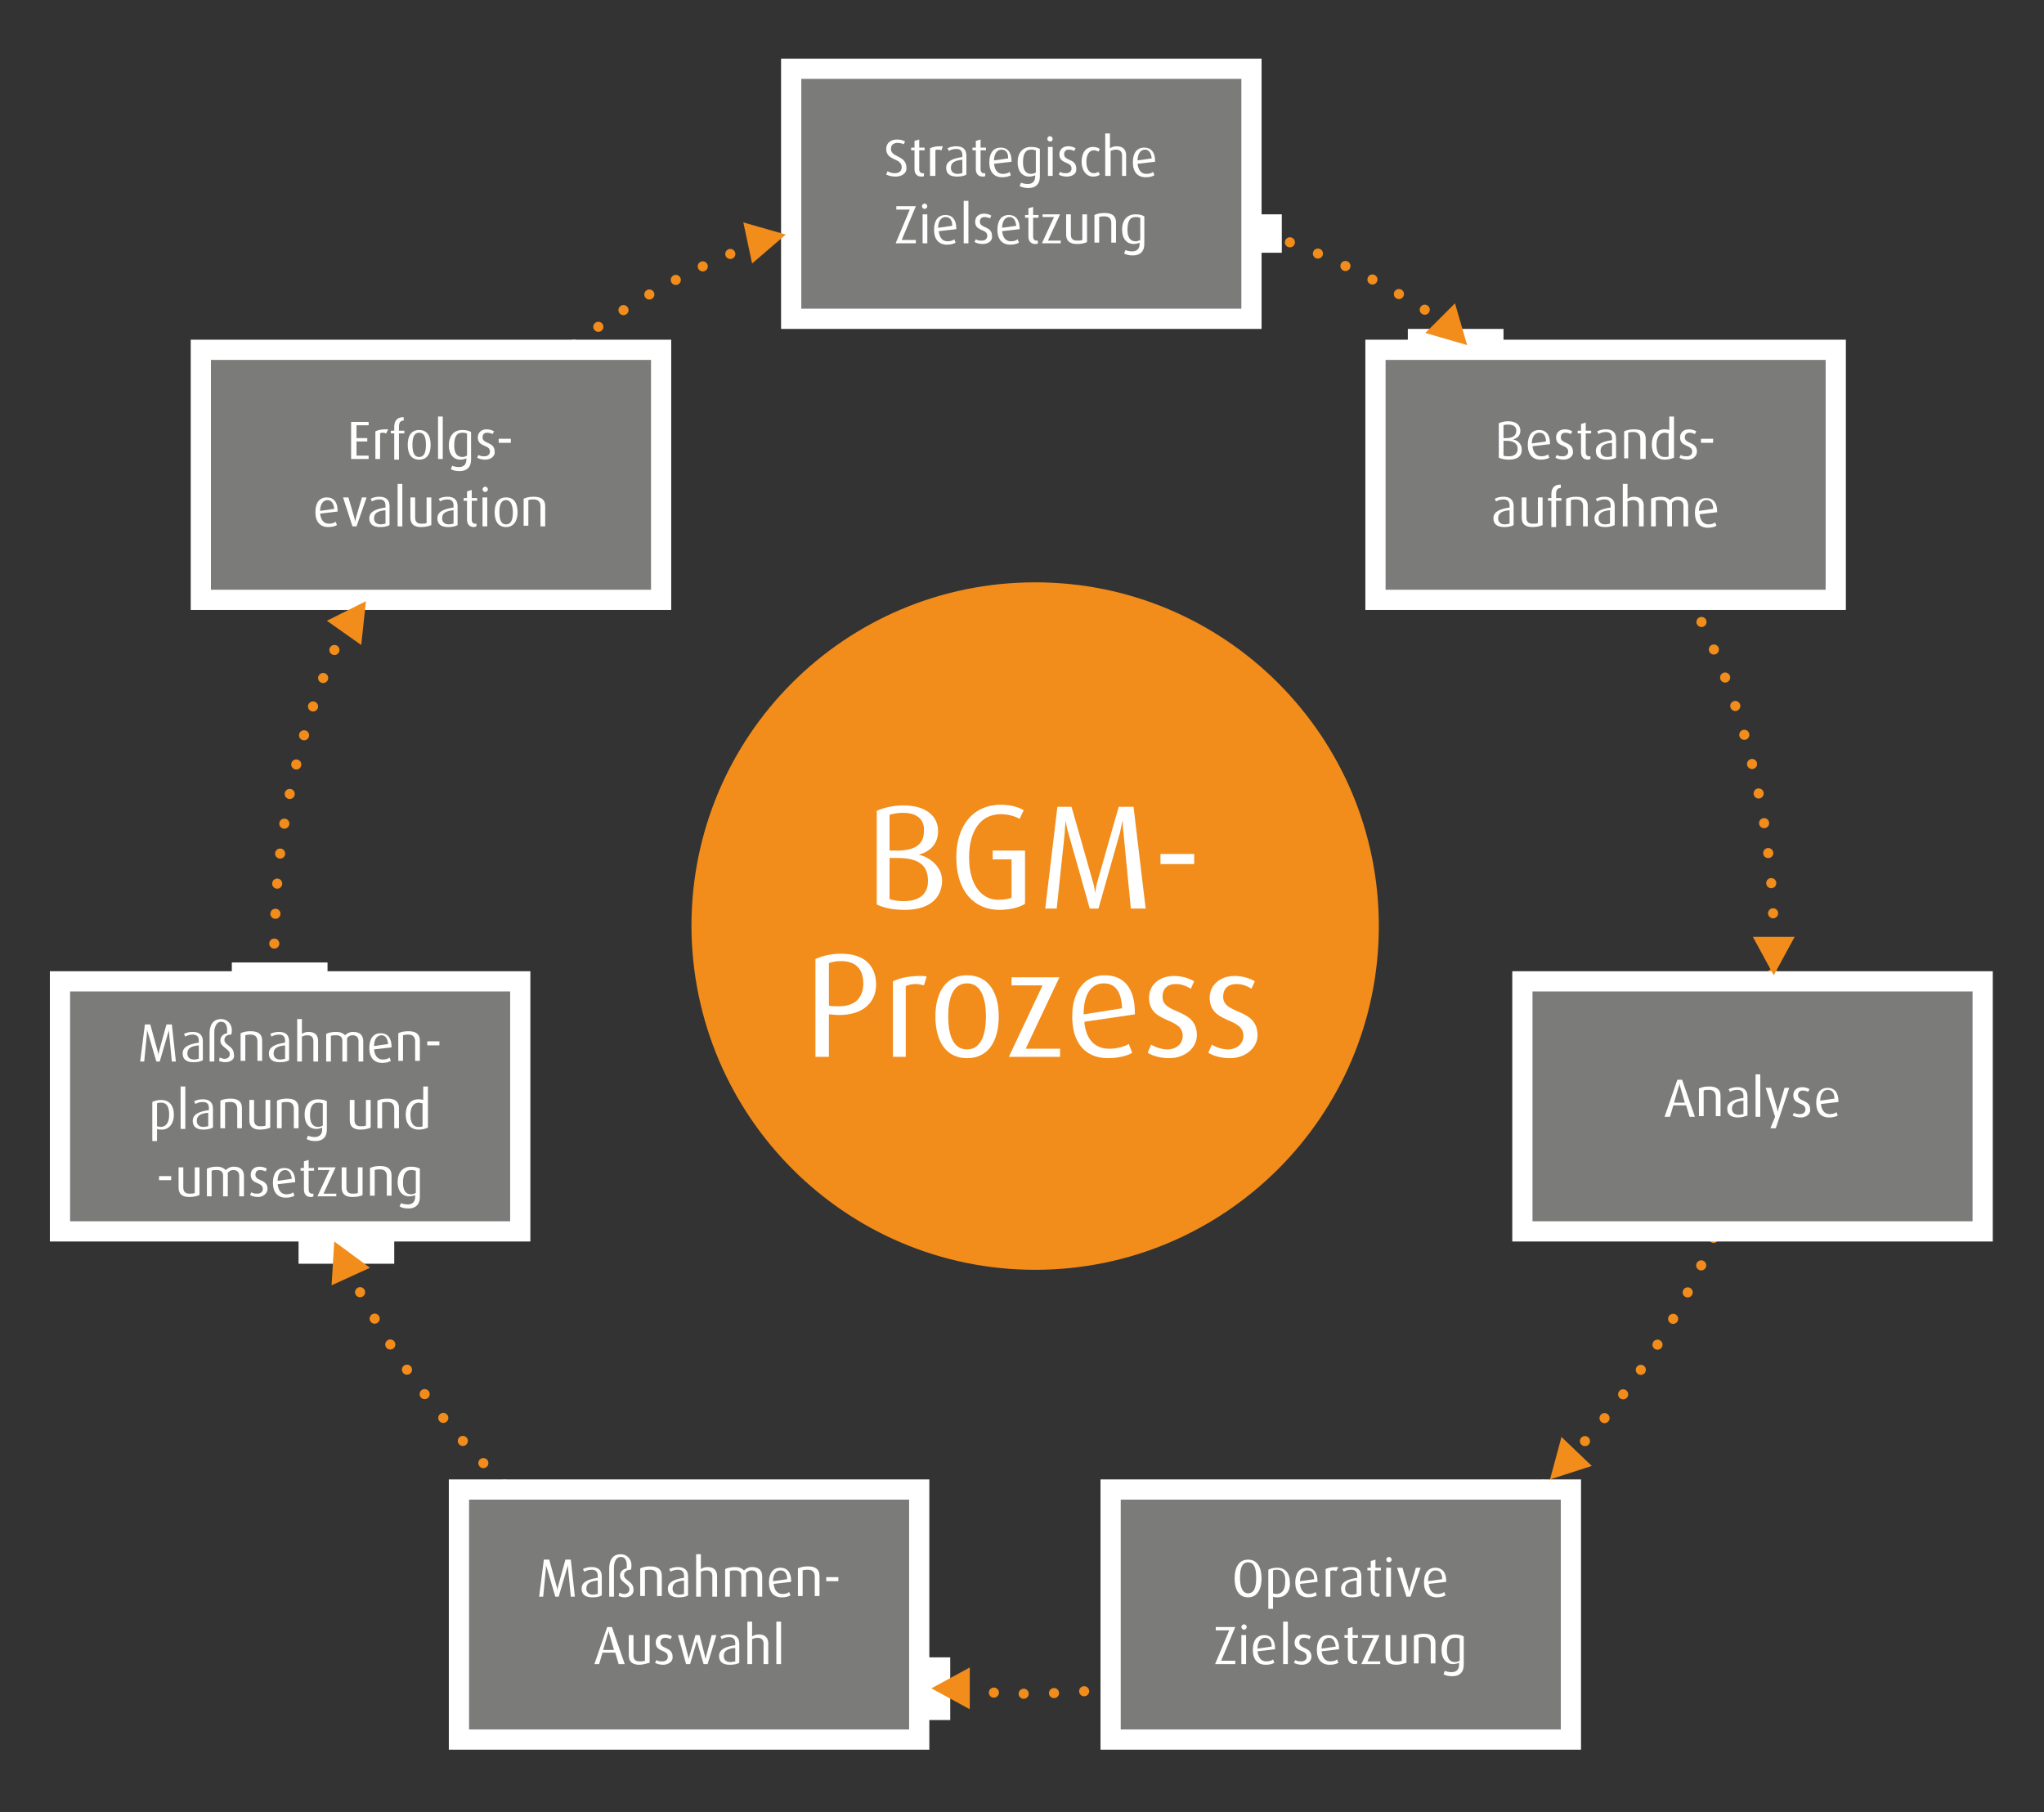 <?xml version="1.0" encoding="utf-8"?>
<!-- Generator: Adobe Illustrator 22.0.0, SVG Export Plug-In . SVG Version: 6.00 Build 0)  -->
<svg version="1.1" id="Ebene_1" xmlns="http://www.w3.org/2000/svg" xmlns:xlink="http://www.w3.org/1999/xlink" x="0px" y="0px"
	 viewBox="0 0 303.3 268.9" style="enable-background:new 0 0 303.3 268.9;" xml:space="preserve">
<rect x="0" y="0" width="303.3" height="268.9" fill="#333333" stroke="none"/>
<style type="text/css">
	.st0{fill:none;stroke:#F28C1A;stroke-width:1.5;stroke-linecap:round;stroke-linejoin:round;stroke-dasharray:0,4.481;}
	.st1{fill:none;stroke:#F28C1A;stroke-width:1.5;stroke-linecap:round;stroke-linejoin:round;}
	.st2{fill:#7B7B7A;}
	.st3{fill:none;stroke:#FFFFFF;stroke-width:3;}
	.st4{fill:#FFFFFF;}
	.st5{fill:#F28C1A;}
</style>
<g>
	<path class="st0" d="M156.4,251.2c58.6-2.3,105.6-50,106.7-108.9"/>
	<path class="st0" d="M263.1,135.5c-2.3-58.6-50-105.6-108.9-106.7"/>
	<path class="st0" d="M147.5,28.9c-58.6,2.3-105.6,50-106.7,108.9"/>
	<path class="st0" d="M40.8,144.5c2.3,58.6,50,105.6,108.9,106.7"/>
	<path class="st1" d="M151.9,251.3L151.9,251.3 M40.7,140L40.7,140 M151.9,28.8L151.9,28.8 M263.2,140L263.2,140"/>
</g>
<rect x="117.4" y="10.2" class="st2" width="68.3" height="37.1"/>
<rect x="117.4" y="10.2" class="st3" width="68.3" height="37.1"/>
<rect x="204.1" y="51.9" class="st2" width="68.3" height="37.1"/>
<rect x="204.1" y="51.9" class="st3" width="68.3" height="37.1"/>
<g>
	<path class="st4" d="M132.9,36.1l2.1-5h-2v-0.5h2.9l-2.1,5h2.1v0.5H132.9z"/>
	<path class="st4" d="M137.2,31c-0.2,0-0.4-0.2-0.4-0.4s0.2-0.4,0.4-0.4c0.2,0,0.4,0.2,0.4,0.4S137.4,31,137.2,31z M136.9,36.1v-4.3
		h0.7v4.3H136.9z"/>
	<path class="st4" d="M139.3,34.3c0.1,0.9,0.5,1.5,1.3,1.5c0.4,0,0.8-0.1,1-0.3l0.2,0.5c-0.3,0.2-0.8,0.3-1.3,0.3
		c-1.2,0-1.9-0.8-1.9-2.2c0-1.4,0.6-2.2,1.7-2.2c1,0,1.6,0.7,1.6,2v0.1L139.3,34.3z M140.3,32.2c-0.7,0-1.1,0.7-1.1,1.6v0l2.1-0.3
		C141.3,32.7,141,32.2,140.3,32.2z"/>
	<path class="st4" d="M143,36.1v-6.3h0.7v6.3H143z"/>
	<path class="st4" d="M145.8,36.2c-0.4,0-0.9-0.1-1.2-0.3l0.2-0.4c0.3,0.2,0.6,0.2,0.9,0.2c0.5,0,0.8-0.3,0.8-0.7
		c0-1.1-1.8-0.6-1.8-2.1c0-0.7,0.5-1.2,1.3-1.2c0.4,0,0.8,0.1,1.1,0.3l-0.2,0.4c-0.2-0.1-0.5-0.2-0.8-0.2c-0.5,0-0.7,0.3-0.7,0.7
		c0,1,1.8,0.6,1.8,2.1C147.3,35.7,146.7,36.2,145.8,36.2z"/>
	<path class="st4" d="M148.7,34.3c0.1,0.9,0.5,1.5,1.3,1.5c0.4,0,0.8-0.1,1-0.3l0.2,0.5c-0.3,0.2-0.8,0.3-1.3,0.3
		c-1.2,0-1.9-0.8-1.9-2.2c0-1.4,0.6-2.2,1.7-2.2c1,0,1.6,0.7,1.6,2v0.1L148.7,34.3z M149.8,32.2c-0.7,0-1.1,0.7-1.1,1.6v0l2.1-0.3
		C150.7,32.7,150.4,32.2,149.8,32.2z"/>
	<path class="st4" d="M153.6,36.2c-0.6,0-1-0.4-1-1.1v-2.8h-0.5v-0.4h0.5v-1l0.7-0.2v1.2h0.8v0.4h-0.8v2.8c0,0.4,0.2,0.6,0.5,0.6
		c0.1,0,0.2,0,0.2,0v0.4C154,36.2,153.8,36.2,153.6,36.2z"/>
	<path class="st4" d="M154.6,36.1l1.8-3.9h-1.7v-0.4h2.6l-1.8,3.9h1.9v0.4H154.6z"/>
	<path class="st4" d="M159.8,36.2c-1,0-1.6-0.4-1.6-1.4v-3h0.7v3c0,0.6,0.3,0.9,0.9,0.9c0.3,0,0.6,0,0.8-0.1v-3.8h0.7v4.1
		C161,36.1,160.4,36.2,159.8,36.2z"/>
	<path class="st4" d="M164.9,36.1v-3c0-0.6-0.3-1-1-1c-0.3,0-0.5,0-0.8,0.1v3.8h-0.7v-4.1c0.4-0.2,0.9-0.3,1.5-0.3
		c1.2,0,1.7,0.5,1.7,1.4v3H164.9z"/>
	<path class="st4" d="M169.8,36.2c0,1.1-0.6,1.7-1.7,1.7c-0.5,0-1-0.1-1.3-0.3l0.2-0.5c0.2,0.1,0.6,0.2,1,0.2c0.8,0,1.1-0.5,1.1-1.1
		V36c-0.2,0.1-0.5,0.2-0.9,0.2c-1,0-1.7-0.8-1.7-2.1c0-1.4,0.7-2.3,2-2.3c0.5,0,1,0.1,1.3,0.3V36.2z M169.1,32.3
		c-0.2-0.1-0.4-0.1-0.6-0.1c-0.9,0-1.2,0.7-1.2,1.9c0,1.1,0.4,1.7,1.2,1.7c0.3,0,0.5-0.1,0.7-0.2V32.3z"/>
</g>
<g>
	<path class="st4" d="M132.9,26.2c-0.5,0-1-0.1-1.4-0.3l0.2-0.5c0.3,0.2,0.7,0.3,1.1,0.3c0.7,0,1-0.4,1-0.9c0-1.4-2.3-0.9-2.3-2.7
		c0-0.9,0.7-1.4,1.6-1.4c0.5,0,0.9,0.1,1.2,0.3l-0.2,0.4c-0.2-0.1-0.6-0.2-0.9-0.2c-0.6,0-1,0.3-1,0.9c0,1.3,2.3,0.9,2.3,2.8
		C134.6,25.6,133.9,26.2,132.9,26.2z"/>
	<path class="st4" d="M136.7,26.2c-0.6,0-1-0.4-1-1.1v-2.8h-0.5v-0.4h0.5v-1l0.7-0.2v1.2h0.8v0.4h-0.8v2.8c0,0.4,0.2,0.6,0.5,0.6
		c0.1,0,0.2,0,0.2,0v0.4C137.1,26.2,136.9,26.2,136.7,26.2z"/>
	<path class="st4" d="M139.7,22.3c-0.1,0-0.3-0.1-0.4-0.1c-0.2,0-0.4,0-0.5,0.1v3.8H138v-4.1c0.4-0.2,0.9-0.3,1.5-0.3
		c0.2,0,0.3,0,0.4,0L139.7,22.3z"/>
	<path class="st4" d="M142,26.2c-1,0-1.6-0.4-1.6-1.3c0-1,1-1.4,2.4-1.6v-0.3c0-0.6-0.3-0.9-0.9-0.9c-0.4,0-0.8,0.1-1.1,0.3
		l-0.2-0.4c0.4-0.2,0.8-0.3,1.3-0.3c0.9,0,1.5,0.4,1.5,1.4v2.8C143.1,26.1,142.6,26.2,142,26.2z M142.8,23.7
		c-1.1,0.1-1.7,0.4-1.7,1.2c0,0.6,0.4,0.9,1,0.9c0.3,0,0.5-0.1,0.7-0.1V23.7z"/>
	<path class="st4" d="M145.8,26.2c-0.6,0-1-0.4-1-1.1v-2.8h-0.5v-0.4h0.5v-1l0.7-0.2v1.2h0.8v0.4h-0.8v2.8c0,0.4,0.2,0.6,0.5,0.6
		c0.1,0,0.2,0,0.2,0v0.4C146.1,26.2,146,26.2,145.8,26.2z"/>
	<path class="st4" d="M147.5,24.3c0.1,0.9,0.5,1.5,1.3,1.5c0.4,0,0.8-0.1,1-0.3l0.2,0.5c-0.3,0.2-0.8,0.3-1.3,0.3
		c-1.2,0-1.9-0.8-1.9-2.2c0-1.4,0.6-2.2,1.7-2.2c1,0,1.6,0.7,1.6,2v0.1L147.5,24.3z M148.6,22.2c-0.7,0-1.1,0.7-1.1,1.6v0l2.1-0.3
		C149.6,22.7,149.3,22.2,148.6,22.2z"/>
	<path class="st4" d="M154.3,26.2c0,1.1-0.6,1.7-1.7,1.7c-0.5,0-1-0.1-1.3-0.3l0.2-0.5c0.2,0.1,0.6,0.2,1,0.2c0.8,0,1.1-0.5,1.1-1.1
		V26c-0.2,0.1-0.5,0.2-0.9,0.2c-1,0-1.7-0.8-1.7-2.1c0-1.4,0.7-2.3,2-2.3c0.5,0,1,0.1,1.3,0.3V26.2z M153.6,22.3
		c-0.2-0.1-0.4-0.1-0.6-0.1c-0.9,0-1.2,0.7-1.2,1.9c0,1.1,0.4,1.7,1.2,1.7c0.3,0,0.5-0.1,0.7-0.2V22.3z"/>
	<path class="st4" d="M155.8,21c-0.2,0-0.4-0.2-0.4-0.4s0.2-0.4,0.4-0.4c0.2,0,0.4,0.2,0.4,0.4S156.1,21,155.8,21z M155.5,26.1v-4.3
		h0.7v4.3H155.5z"/>
	<path class="st4" d="M158.3,26.2c-0.4,0-0.9-0.1-1.2-0.3l0.2-0.4c0.3,0.2,0.6,0.2,0.9,0.2c0.5,0,0.8-0.3,0.8-0.7
		c0-1.1-1.8-0.6-1.8-2.1c0-0.7,0.5-1.2,1.3-1.2c0.4,0,0.8,0.1,1.1,0.3l-0.2,0.4c-0.2-0.1-0.5-0.2-0.8-0.2c-0.5,0-0.7,0.3-0.7,0.7
		c0,1,1.8,0.6,1.8,2.1C159.8,25.7,159.2,26.2,158.3,26.2z"/>
	<path class="st4" d="M162.2,26.2c-1,0-1.7-0.9-1.7-2.2s0.6-2.2,1.7-2.2c0.4,0,0.7,0.1,1,0.3l-0.2,0.4c-0.2-0.1-0.4-0.2-0.7-0.2
		c-0.7,0-1.1,0.7-1.1,1.7c0,1,0.4,1.7,1.1,1.7c0.3,0,0.5-0.1,0.7-0.2l0.2,0.4C163,26.1,162.6,26.2,162.2,26.2z"/>
	<path class="st4" d="M166.5,26.1v-3c0-0.5-0.2-0.9-0.9-0.9c-0.3,0-0.6,0.1-0.8,0.2v3.7H164v-6.3h0.7v2.2c0.3-0.2,0.6-0.3,1-0.3
		c1.1,0,1.4,0.7,1.4,1.3v3.1H166.5z"/>
	<path class="st4" d="M168.8,24.3c0.1,0.9,0.5,1.5,1.3,1.5c0.4,0,0.8-0.1,1-0.3l0.2,0.5c-0.3,0.2-0.8,0.3-1.3,0.3
		c-1.2,0-1.9-0.8-1.9-2.2c0-1.4,0.6-2.2,1.7-2.2c1,0,1.6,0.7,1.6,2v0.1L168.8,24.3z M169.9,22.2c-0.7,0-1.1,0.7-1.1,1.6v0l2.1-0.3
		C170.8,22.7,170.5,22.2,169.9,22.2z"/>
</g>
<g>
	<path class="st4" d="M223.2,78.2c-1,0-1.6-0.4-1.6-1.3c0-1,1-1.4,2.4-1.6v-0.3c0-0.6-0.3-0.9-0.9-0.9c-0.4,0-0.8,0.1-1.1,0.3
		l-0.2-0.4c0.4-0.2,0.8-0.3,1.3-0.3c0.9,0,1.5,0.4,1.5,1.4v2.8C224.3,78.1,223.8,78.2,223.2,78.2z M224,75.7
		c-1.1,0.1-1.7,0.4-1.7,1.2c0,0.6,0.4,0.9,1,0.9c0.3,0,0.5-0.1,0.7-0.1V75.7z"/>
	<path class="st4" d="M227.4,78.2c-1,0-1.6-0.4-1.6-1.4v-3h0.7v3c0,0.6,0.3,0.9,0.9,0.9c0.3,0,0.6,0,0.8-0.1v-3.8h0.7v4.1
		C228.5,78.1,227.9,78.2,227.4,78.2z"/>
	<path class="st4" d="M230.9,74.3v3.9h-0.7v-3.9h-0.5v-0.4h0.5v-0.6c0-0.8,0.4-1.4,1.3-1.4c0,0,0.1,0,0.1,0v0.5h0
		c-0.4,0-0.7,0.2-0.7,0.9v0.6h0.8v0.4H230.9z"/>
	<path class="st4" d="M234.9,78.1v-3c0-0.6-0.3-1-1-1c-0.3,0-0.5,0-0.8,0.1v3.8h-0.7V74c0.4-0.2,0.9-0.3,1.5-0.3
		c1.2,0,1.7,0.5,1.7,1.4v3H234.9z"/>
	<path class="st4" d="M238.2,78.2c-1,0-1.6-0.4-1.6-1.3c0-1,1-1.4,2.4-1.6v-0.3c0-0.6-0.3-0.9-0.9-0.9c-0.4,0-0.8,0.1-1.1,0.3
		l-0.2-0.4c0.4-0.2,0.8-0.3,1.3-0.3c0.9,0,1.5,0.4,1.5,1.4v2.8C239.2,78.1,238.7,78.2,238.2,78.2z M238.9,75.7
		c-1.1,0.1-1.7,0.4-1.7,1.2c0,0.6,0.4,0.9,1,0.9c0.3,0,0.5-0.1,0.7-0.1V75.7z"/>
	<path class="st4" d="M243.2,78.1v-3c0-0.5-0.2-0.9-0.9-0.9c-0.3,0-0.6,0.1-0.8,0.2v3.7h-0.7v-6.3h0.7V74c0.3-0.2,0.6-0.3,1-0.3
		c1.1,0,1.4,0.7,1.4,1.3v3.1H243.2z"/>
	<path class="st4" d="M249.8,78.1v-3c0-0.6-0.3-0.9-0.9-0.9c-0.4,0-0.6,0.2-0.8,0.4v3.5h-0.7V75c0-0.5-0.3-0.8-0.9-0.8
		c-0.3,0-0.6,0-0.8,0.1v3.8H245V74c0.4-0.2,0.9-0.3,1.5-0.3c0.6,0,1,0.2,1.3,0.5c0.3-0.3,0.7-0.5,1.2-0.5c1.1,0,1.5,0.6,1.5,1.4v3
		H249.8z"/>
	<path class="st4" d="M252.2,76.3c0.1,0.9,0.5,1.5,1.3,1.5c0.4,0,0.8-0.1,1-0.3l0.2,0.5c-0.3,0.2-0.8,0.3-1.3,0.3
		c-1.2,0-1.9-0.8-1.9-2.2c0-1.4,0.6-2.2,1.7-2.2c1,0,1.6,0.7,1.6,2v0.1L252.2,76.3z M253.2,74.2c-0.7,0-1.1,0.7-1.1,1.6v0l2.1-0.3
		C254.2,74.7,253.9,74.2,253.2,74.2z"/>
</g>
<rect x="225.9" y="145.6" class="st2" width="68.3" height="37.1"/>
<rect x="225.9" y="145.6" class="st3" width="68.3" height="37.1"/>
<g>
	<path class="st4" d="M250.7,165.7l-0.5-1.7h-1.9l-0.5,1.7H247l1.9-5.5h0.7l1.9,5.5H250.7z M249.4,161.5c-0.1-0.2-0.1-0.5-0.2-0.7h0
		c0,0.2-0.1,0.5-0.2,0.7l-0.6,2.1h1.6L249.4,161.5z"/>
	<path class="st4" d="M254.6,165.7v-3c0-0.6-0.3-1-1-1c-0.3,0-0.5,0-0.8,0.1v3.8h-0.7v-4.1c0.4-0.2,0.9-0.3,1.5-0.3
		c1.2,0,1.7,0.5,1.7,1.4v3H254.6z"/>
	<path class="st4" d="M257.9,165.8c-1,0-1.6-0.4-1.6-1.3c0-1,1-1.4,2.4-1.6v-0.3c0-0.6-0.3-0.9-0.9-0.9c-0.4,0-0.8,0.1-1.1,0.3
		l-0.2-0.4c0.4-0.2,0.8-0.3,1.3-0.3c0.9,0,1.5,0.4,1.5,1.4v2.8C259,165.6,258.5,165.8,257.9,165.8z M258.7,163.3
		c-1.1,0.1-1.7,0.4-1.7,1.2c0,0.6,0.4,0.9,1,0.9c0.3,0,0.5-0.1,0.7-0.1V163.3z"/>
	<path class="st4" d="M260.5,165.7v-6.3h0.7v6.3H260.5z"/>
	<path class="st4" d="M263.5,167.4h-0.8l0.7-1.7l-1.4-4.3h0.8l0.9,3.1c0,0.1,0.1,0.4,0.1,0.5h0c0-0.1,0.1-0.4,0.1-0.5l0.9-3.1h0.7
		L263.5,167.4z"/>
	<path class="st4" d="M267.2,165.8c-0.4,0-0.9-0.1-1.2-0.3l0.2-0.4c0.3,0.2,0.6,0.2,0.9,0.2c0.5,0,0.8-0.3,0.8-0.7
		c0-1.1-1.8-0.6-1.8-2.1c0-0.7,0.5-1.2,1.3-1.2c0.4,0,0.8,0.1,1.1,0.3l-0.2,0.4c-0.2-0.1-0.5-0.2-0.8-0.2c-0.5,0-0.7,0.3-0.7,0.7
		c0,1,1.8,0.6,1.8,2.1C268.7,165.2,268.1,165.8,267.2,165.8z"/>
	<path class="st4" d="M270.2,163.8c0.1,0.9,0.5,1.5,1.3,1.5c0.4,0,0.8-0.1,1-0.3l0.2,0.5c-0.3,0.2-0.8,0.3-1.3,0.3
		c-1.2,0-1.9-0.8-1.9-2.2c0-1.4,0.6-2.2,1.7-2.2c1,0,1.6,0.7,1.6,2v0.1L270.2,163.8z M271.2,161.7c-0.7,0-1.1,0.7-1.1,1.6v0l2.1-0.3
		C272.2,162.2,271.9,161.7,271.2,161.7z"/>
</g>
<g>
	<path class="st4" d="M223.9,68.2c-0.6,0-1.1-0.1-1.5-0.3v-5.1c0.4-0.2,0.9-0.3,1.4-0.3c1.2,0,1.8,0.6,1.8,1.4
		c0,0.7-0.4,1.1-1.1,1.3v0c0.7,0.1,1.3,0.7,1.3,1.4C225.9,67.7,225.1,68.2,223.9,68.2z M223.8,63c-0.3,0-0.5,0-0.7,0.1V65h0.4
		c1,0,1.5-0.4,1.5-1.1C225,63.4,224.7,63,223.8,63z M223.5,65.4h-0.4v2.2c0.2,0.1,0.5,0.1,0.8,0.1c0.7,0,1.3-0.3,1.3-1.1
		C225.2,65.8,224.6,65.4,223.5,65.4z"/>
	<path class="st4" d="M227.4,66.2c0.1,0.9,0.5,1.5,1.3,1.5c0.4,0,0.8-0.1,1-0.3l0.2,0.5c-0.3,0.2-0.8,0.3-1.3,0.3
		c-1.2,0-1.9-0.8-1.9-2.2c0-1.4,0.6-2.2,1.7-2.2c1,0,1.6,0.7,1.6,2v0.1L227.4,66.2z M228.4,64.2c-0.7,0-1.1,0.7-1.1,1.6v0l2.1-0.3
		C229.4,64.7,229.1,64.2,228.4,64.2z"/>
	<path class="st4" d="M232,68.2c-0.4,0-0.9-0.1-1.2-0.3l0.2-0.4c0.3,0.2,0.6,0.2,0.9,0.2c0.5,0,0.8-0.3,0.8-0.7
		c0-1.1-1.8-0.6-1.8-2.1c0-0.7,0.5-1.2,1.3-1.2c0.4,0,0.8,0.1,1.1,0.3l-0.2,0.4c-0.2-0.1-0.5-0.2-0.8-0.2c-0.5,0-0.7,0.3-0.7,0.7
		c0,1,1.8,0.6,1.8,2.1C233.5,67.6,232.9,68.2,232,68.2z"/>
	<path class="st4" d="M235.6,68.2c-0.6,0-1-0.4-1-1.1v-2.8h-0.5v-0.4h0.5v-1l0.7-0.2v1.2h0.8v0.4h-0.8v2.8c0,0.4,0.2,0.6,0.5,0.6
		c0.1,0,0.2,0,0.2,0v0.4C235.9,68.1,235.8,68.2,235.6,68.2z"/>
	<path class="st4" d="M238.4,68.2c-1,0-1.6-0.4-1.6-1.3c0-1,1-1.4,2.4-1.6v-0.3c0-0.6-0.3-0.9-0.9-0.9c-0.4,0-0.8,0.1-1.1,0.3
		L237,64c0.4-0.2,0.8-0.3,1.3-0.3c0.9,0,1.5,0.4,1.5,1.4v2.8C239.5,68.1,239,68.2,238.4,68.2z M239.2,65.7c-1.1,0.1-1.7,0.4-1.7,1.2
		c0,0.6,0.4,0.9,1,0.9c0.3,0,0.5-0.1,0.7-0.1V65.7z"/>
	<path class="st4" d="M243.4,68.1v-3c0-0.6-0.3-1-1-1c-0.3,0-0.5,0-0.8,0.1v3.8H241V64c0.4-0.2,0.9-0.3,1.5-0.3
		c1.2,0,1.7,0.5,1.7,1.4v3H243.4z"/>
	<path class="st4" d="M247,68.2c-1.2,0-1.9-0.9-1.9-2.2c0-1.3,0.6-2.3,1.9-2.3c0.2,0,0.4,0,0.7,0.1v-2h0.7v6.1
		C248,68.1,247.5,68.2,247,68.2z M247.6,64.3c-0.2,0-0.4-0.1-0.5-0.1c-1,0-1.3,0.9-1.3,1.8c0,1,0.3,1.8,1.2,1.8c0.3,0,0.5,0,0.6-0.1
		V64.3z"/>
	<path class="st4" d="M250.4,68.2c-0.4,0-0.9-0.1-1.2-0.3l0.2-0.4c0.3,0.2,0.6,0.2,0.9,0.2c0.5,0,0.8-0.3,0.8-0.7
		c0-1.1-1.8-0.6-1.8-2.1c0-0.7,0.5-1.2,1.3-1.2c0.4,0,0.8,0.1,1.1,0.3l-0.2,0.4c-0.2-0.1-0.5-0.2-0.8-0.2c-0.5,0-0.7,0.3-0.7,0.7
		c0,1,1.8,0.6,1.8,2.1C251.8,67.6,251.3,68.2,250.4,68.2z"/>
	<path class="st4" d="M252.4,65.7v-0.6h1.8v0.6H252.4z"/>
</g>
<rect x="164.8" y="221" class="st2" width="68.3" height="37.1"/>
<rect x="164.8" y="221" class="st3" width="68.3" height="37.1"/>
<rect x="68.1" y="221" class="st2" width="68.3" height="37.1"/>
<rect x="68.1" y="221" class="st3" width="68.3" height="37.1"/>
<g>
	<path class="st4" d="M185.2,237c-1.4,0-2-1.2-2-2.8c0-1.6,0.6-2.8,2-2.8c1.4,0,2,1.2,2,2.8C187.2,235.7,186.6,237,185.2,237z
		 M185.2,231.8c-1,0-1.2,1.1-1.2,2.3s0.3,2.3,1.2,2.3c1,0,1.2-1.1,1.2-2.3S186.2,231.8,185.2,231.8z"/>
	<path class="st4" d="M189.6,237c-0.2,0-0.5,0-0.7-0.1v1.8h-0.7v-5.8c0.4-0.2,0.8-0.3,1.3-0.3c1.2,0,1.9,0.8,1.9,2.2
		C191.5,236.1,190.7,237,189.6,237z M189.5,232.9c-0.2,0-0.4,0-0.6,0.1v3.4c0.1,0,0.3,0.1,0.5,0.1c0.9,0,1.3-0.7,1.3-1.8
		C190.8,233.6,190.4,232.9,189.5,232.9z"/>
	<path class="st4" d="M192.9,235c0.1,0.9,0.5,1.5,1.3,1.5c0.4,0,0.8-0.1,1-0.3l0.2,0.5c-0.3,0.2-0.8,0.3-1.3,0.3
		c-1.2,0-1.9-0.8-1.9-2.2c0-1.4,0.6-2.2,1.7-2.2c1,0,1.6,0.7,1.6,2v0.1L192.9,235z M194,233c-0.7,0-1.1,0.7-1.1,1.6v0l2.1-0.3
		C195,233.5,194.7,233,194,233z"/>
	<path class="st4" d="M198.3,233.1c-0.1,0-0.3-0.1-0.4-0.1c-0.2,0-0.4,0-0.5,0.1v3.8h-0.7v-4.1c0.4-0.2,0.9-0.3,1.5-0.3
		c0.2,0,0.3,0,0.4,0L198.3,233.1z"/>
	<path class="st4" d="M200.6,237c-1,0-1.6-0.4-1.6-1.3c0-1,1-1.4,2.4-1.6v-0.3c0-0.6-0.3-0.9-0.9-0.9c-0.4,0-0.8,0.1-1.1,0.3
		l-0.2-0.4c0.4-0.2,0.8-0.3,1.3-0.3c0.9,0,1.5,0.4,1.5,1.4v2.8C201.7,236.9,201.1,237,200.6,237z M201.3,234.5
		c-1.1,0.1-1.7,0.4-1.7,1.2c0,0.6,0.4,0.9,1,0.9c0.3,0,0.5-0.1,0.7-0.1V234.5z"/>
	<path class="st4" d="M204.4,236.9c-0.6,0-1-0.4-1-1.1V233h-0.5v-0.4h0.5v-1l0.7-0.2v1.2h0.8v0.4H204v2.8c0,0.4,0.2,0.6,0.5,0.6
		c0.1,0,0.2,0,0.2,0v0.4C204.7,236.9,204.5,236.9,204.4,236.9z"/>
	<path class="st4" d="M206.1,231.8c-0.2,0-0.4-0.2-0.4-0.4s0.2-0.4,0.4-0.4c0.2,0,0.4,0.2,0.4,0.4S206.3,231.8,206.1,231.8z
		 M205.7,236.9v-4.3h0.7v4.3H205.7z"/>
	<path class="st4" d="M209.3,236.9h-0.6l-1.4-4.3h0.8l0.9,3.1c0,0.1,0.1,0.3,0.1,0.6h0c0-0.3,0.1-0.4,0.1-0.6l0.9-3.1h0.7
		L209.3,236.9z"/>
	<path class="st4" d="M212,235c0.1,0.9,0.5,1.5,1.3,1.5c0.4,0,0.8-0.1,1-0.3l0.2,0.5c-0.3,0.2-0.8,0.3-1.3,0.3
		c-1.2,0-1.9-0.8-1.9-2.2c0-1.4,0.6-2.2,1.7-2.2c1,0,1.6,0.7,1.6,2v0.1L212,235z M213,233c-0.7,0-1.1,0.7-1.1,1.6v0l2.1-0.3
		C214,233.5,213.7,233,213,233z"/>
</g>
<g>
	<path class="st4" d="M180.3,246.9l2.1-5h-2v-0.5h2.9l-2.1,5h2.1v0.5H180.3z"/>
	<path class="st4" d="M184.6,241.8c-0.2,0-0.4-0.2-0.4-0.4s0.2-0.4,0.4-0.4c0.2,0,0.4,0.2,0.4,0.4S184.8,241.8,184.6,241.8z
		 M184.2,246.9v-4.3h0.7v4.3H184.2z"/>
	<path class="st4" d="M186.6,245c0.1,0.9,0.5,1.5,1.3,1.5c0.4,0,0.8-0.1,1-0.3l0.2,0.5c-0.3,0.2-0.8,0.3-1.3,0.3
		c-1.2,0-1.9-0.8-1.9-2.2c0-1.4,0.6-2.2,1.7-2.2c1,0,1.6,0.7,1.6,2v0.1L186.6,245z M187.7,243c-0.7,0-1.1,0.7-1.1,1.6v0l2.1-0.3
		C188.7,243.5,188.4,243,187.7,243z"/>
	<path class="st4" d="M190.4,246.9v-6.3h0.7v6.3H190.4z"/>
	<path class="st4" d="M193.2,247c-0.4,0-0.9-0.1-1.2-0.3l0.2-0.4c0.3,0.2,0.6,0.2,0.9,0.2c0.5,0,0.8-0.3,0.8-0.7
		c0-1.1-1.8-0.6-1.8-2.1c0-0.7,0.5-1.2,1.3-1.2c0.4,0,0.8,0.1,1.1,0.3l-0.2,0.4c-0.2-0.1-0.5-0.2-0.8-0.2c-0.5,0-0.7,0.3-0.7,0.7
		c0,1,1.8,0.6,1.8,2.1C194.6,246.4,194.1,247,193.2,247z"/>
	<path class="st4" d="M196.1,245c0.1,0.9,0.5,1.5,1.3,1.5c0.4,0,0.8-0.1,1-0.3l0.2,0.5c-0.3,0.2-0.8,0.3-1.3,0.3
		c-1.2,0-1.9-0.8-1.9-2.2c0-1.4,0.6-2.2,1.7-2.2c1,0,1.6,0.7,1.6,2v0.1L196.1,245z M197.2,243c-0.7,0-1.1,0.7-1.1,1.6v0l2.1-0.3
		C198.1,243.5,197.8,243,197.2,243z"/>
	<path class="st4" d="M201,246.9c-0.6,0-1-0.4-1-1.1V243h-0.5v-0.4h0.5v-1l0.7-0.2v1.2h0.8v0.4h-0.8v2.8c0,0.4,0.2,0.6,0.5,0.6
		c0.1,0,0.2,0,0.2,0v0.4C201.3,246.9,201.2,246.9,201,246.9z"/>
	<path class="st4" d="M202,246.9l1.8-3.9h-1.7v-0.4h2.6l-1.8,3.9h1.9v0.4H202z"/>
	<path class="st4" d="M207.2,247c-1,0-1.6-0.4-1.6-1.4v-3h0.7v3c0,0.6,0.3,0.9,0.9,0.9c0.3,0,0.6,0,0.8-0.1v-3.8h0.7v4.1
		C208.4,246.8,207.8,247,207.2,247z"/>
	<path class="st4" d="M212.3,246.9v-3c0-0.6-0.3-1-1-1c-0.3,0-0.5,0-0.8,0.1v3.8h-0.7v-4.1c0.4-0.2,0.9-0.3,1.5-0.3
		c1.2,0,1.7,0.5,1.7,1.4v3H212.3z"/>
	<path class="st4" d="M217.2,247c0,1.1-0.6,1.7-1.7,1.7c-0.5,0-1-0.1-1.3-0.3l0.2-0.5c0.2,0.1,0.6,0.2,1,0.2c0.8,0,1.1-0.5,1.1-1.1
		v-0.3c-0.2,0.1-0.5,0.2-0.9,0.2c-1,0-1.7-0.8-1.7-2.1c0-1.4,0.7-2.3,2-2.3c0.5,0,1,0.1,1.3,0.3V247z M216.5,243.1
		c-0.2-0.1-0.4-0.1-0.6-0.1c-0.9,0-1.2,0.7-1.2,1.9c0,1.1,0.4,1.7,1.2,1.7c0.3,0,0.5-0.1,0.7-0.2V243.1z"/>
</g>
<g>
	<path class="st4" d="M84.7,236.9l-0.4-4.1c0-0.2,0-0.4,0-0.6h0c0,0.1-0.1,0.4-0.2,0.6l-1.2,4.1h-0.5l-1.2-4.1
		c-0.1-0.2-0.1-0.3-0.2-0.6h0c0,0.3,0,0.5,0,0.6l-0.4,4.1H80l0.7-5.5h0.8l1.1,4c0.1,0.2,0.1,0.4,0.1,0.7h0c0-0.3,0.1-0.5,0.1-0.7
		l1.1-4h0.8l0.6,5.5H84.7z"/>
	<path class="st4" d="M87.9,237c-1,0-1.6-0.4-1.6-1.3c0-1,1-1.4,2.4-1.6v-0.3c0-0.6-0.3-0.9-0.9-0.9c-0.4,0-0.8,0.1-1.1,0.3
		l-0.2-0.4c0.4-0.2,0.8-0.3,1.3-0.3c0.9,0,1.5,0.4,1.5,1.4v2.8C89,236.9,88.5,237,87.9,237z M88.7,234.5c-1.1,0.1-1.7,0.4-1.7,1.2
		c0,0.6,0.4,0.9,1,0.9c0.3,0,0.5-0.1,0.7-0.1V234.5z"/>
	<path class="st4" d="M92.7,237c-0.3,0-0.7-0.1-0.9-0.2l0.1-0.5c0.2,0.1,0.5,0.2,0.7,0.2c0.5,0,0.8-0.3,0.8-0.7c0-0.8-1.4-1-1.4-2
		c0-0.6,0.4-1,1-1.1c0-0.1,0-0.2,0-0.5c0-0.6-0.2-1.2-0.9-1.2c-0.7,0-1,0.8-1,1.6v4.3h-0.7v-4.2c0-1.2,0.5-2.1,1.7-2.1
		c1,0,1.6,0.8,1.6,1.6c0,0.2,0,0.5-0.1,0.7c-0.6,0-1,0.3-1,0.8c0,0.8,1.4,0.9,1.4,2.1C94.1,236.5,93.5,237,92.7,237z"/>
	<path class="st4" d="M97.5,236.9v-3c0-0.6-0.3-1-1-1c-0.3,0-0.5,0-0.8,0.1v3.8H95v-4.1c0.4-0.2,0.9-0.3,1.5-0.3
		c1.2,0,1.7,0.5,1.7,1.4v3H97.5z"/>
	<path class="st4" d="M100.7,237c-1,0-1.6-0.4-1.6-1.3c0-1,1-1.4,2.4-1.6v-0.3c0-0.6-0.3-0.9-0.9-0.9c-0.4,0-0.8,0.1-1.1,0.3
		l-0.2-0.4c0.4-0.2,0.8-0.3,1.3-0.3c0.9,0,1.5,0.4,1.5,1.4v2.8C101.8,236.9,101.3,237,100.7,237z M101.5,234.5
		c-1.1,0.1-1.7,0.4-1.7,1.2c0,0.6,0.4,0.9,1,0.9c0.3,0,0.5-0.1,0.7-0.1V234.5z"/>
	<path class="st4" d="M105.7,236.9v-3c0-0.5-0.2-0.9-0.9-0.9c-0.3,0-0.6,0.1-0.8,0.2v3.7h-0.7v-6.3h0.7v2.2c0.3-0.2,0.6-0.3,1-0.3
		c1.1,0,1.4,0.7,1.4,1.3v3.1H105.7z"/>
	<path class="st4" d="M112.4,236.9v-3c0-0.6-0.3-0.9-0.9-0.9c-0.4,0-0.6,0.2-0.8,0.4v3.5H110v-3.1c0-0.5-0.3-0.8-0.9-0.8
		c-0.3,0-0.6,0-0.8,0.1v3.8h-0.7v-4.1c0.4-0.2,0.9-0.3,1.5-0.3c0.6,0,1,0.2,1.3,0.5c0.3-0.3,0.7-0.5,1.2-0.5c1.1,0,1.5,0.6,1.5,1.4
		v3H112.4z"/>
	<path class="st4" d="M114.8,235c0.1,0.9,0.5,1.5,1.3,1.5c0.4,0,0.8-0.1,1-0.3l0.2,0.5c-0.3,0.2-0.8,0.3-1.3,0.3
		c-1.2,0-1.9-0.8-1.9-2.2c0-1.4,0.6-2.2,1.7-2.2c1,0,1.6,0.7,1.6,2v0.1L114.8,235z M115.8,233c-0.7,0-1.1,0.7-1.1,1.6v0l2.1-0.3
		C116.8,233.5,116.5,233,115.8,233z"/>
	<path class="st4" d="M120.9,236.9v-3c0-0.6-0.3-1-1-1c-0.3,0-0.5,0-0.8,0.1v3.8h-0.7v-4.1c0.4-0.2,0.9-0.3,1.5-0.3
		c1.2,0,1.7,0.5,1.7,1.4v3H120.9z"/>
	<path class="st4" d="M122.6,234.5V234h1.8v0.6H122.6z"/>
</g>
<rect x="8.9" y="145.6" class="st2" width="68.3" height="37.1"/>
<rect x="8.9" y="145.6" class="st3" width="68.3" height="37.1"/>
<g>
	<path class="st4" d="M91.8,246.9l-0.5-1.7h-1.9l-0.5,1.7h-0.7l1.9-5.5h0.7l1.9,5.5H91.8z M90.5,242.7c-0.1-0.2-0.1-0.5-0.2-0.7h0
		c0,0.2-0.1,0.5-0.2,0.7l-0.6,2.1h1.6L90.5,242.7z"/>
	<path class="st4" d="M94.9,247c-1,0-1.6-0.4-1.6-1.4v-3H94v3c0,0.6,0.3,0.9,0.9,0.9c0.3,0,0.6,0,0.8-0.1v-3.8h0.7v4.1
		C96,246.8,95.4,247,94.9,247z"/>
	<path class="st4" d="M98.4,247c-0.4,0-0.9-0.1-1.2-0.3l0.2-0.4c0.3,0.2,0.6,0.2,0.9,0.2c0.5,0,0.8-0.3,0.8-0.7
		c0-1.1-1.8-0.6-1.8-2.1c0-0.7,0.5-1.2,1.3-1.2c0.4,0,0.8,0.1,1.1,0.3l-0.2,0.4c-0.2-0.1-0.5-0.2-0.8-0.2c-0.5,0-0.7,0.3-0.7,0.7
		c0,1,1.8,0.6,1.8,2.1C99.9,246.4,99.3,247,98.4,247z"/>
	<path class="st4" d="M105,246.9h-0.6l-0.9-3.1c0-0.1-0.1-0.3-0.1-0.5h0c0,0.2,0,0.4-0.1,0.5l-0.9,3.1h-0.6l-1.2-4.3h0.7l0.8,3.1
		c0,0.1,0.1,0.3,0.1,0.5h0c0-0.2,0.1-0.4,0.1-0.5l0.9-3.1h0.6l0.8,3.1c0,0.2,0.1,0.3,0.1,0.5h0c0-0.2,0.1-0.4,0.1-0.5l0.8-3.1h0.7
		L105,246.9z"/>
	<path class="st4" d="M108.3,247c-1,0-1.6-0.4-1.6-1.3c0-1,1-1.4,2.4-1.6v-0.3c0-0.6-0.3-0.9-0.9-0.9c-0.4,0-0.8,0.1-1.1,0.3
		l-0.2-0.4c0.4-0.2,0.8-0.3,1.3-0.3c0.9,0,1.5,0.4,1.5,1.4v2.8C109.4,246.9,108.9,247,108.3,247z M109.1,244.5
		c-1.1,0.1-1.7,0.4-1.7,1.2c0,0.6,0.4,0.9,1,0.9c0.3,0,0.5-0.1,0.7-0.1V244.5z"/>
	<path class="st4" d="M113.3,246.9v-3c0-0.5-0.2-0.9-0.9-0.9c-0.3,0-0.6,0.1-0.8,0.2v3.7h-0.7v-6.3h0.7v2.2c0.3-0.2,0.6-0.3,1-0.3
		c1.1,0,1.4,0.7,1.4,1.3v3.1H113.3z"/>
	<path class="st4" d="M115.2,246.9v-6.3h0.7v6.3H115.2z"/>
</g>
<g>
	<path class="st4" d="M25.5,157.5l-0.4-4.1c0-0.2,0-0.4,0-0.6h0c0,0.1-0.1,0.4-0.2,0.6l-1.2,4.1h-0.5l-1.2-4.1
		c-0.1-0.2-0.1-0.3-0.2-0.6h0c0,0.3,0,0.5,0,0.6l-0.4,4.1h-0.6l0.7-5.5h0.8l1.1,4c0.1,0.2,0.1,0.4,0.1,0.7h0c0-0.3,0.1-0.5,0.1-0.7
		l1.1-4h0.8l0.6,5.5H25.5z"/>
	<path class="st4" d="M28.7,157.6c-1,0-1.6-0.4-1.6-1.3c0-1,1-1.4,2.4-1.6v-0.3c0-0.6-0.3-0.9-0.9-0.9c-0.4,0-0.8,0.1-1.1,0.3
		l-0.2-0.4c0.4-0.2,0.8-0.3,1.3-0.3c0.9,0,1.5,0.4,1.5,1.4v2.8C29.8,157.5,29.3,157.6,28.7,157.6z M29.5,155.1
		c-1.1,0.1-1.7,0.4-1.7,1.2c0,0.6,0.4,0.9,1,0.9c0.3,0,0.5-0.1,0.7-0.1V155.1z"/>
	<path class="st4" d="M33.4,157.6c-0.3,0-0.7-0.1-0.9-0.2l0.1-0.5c0.2,0.1,0.5,0.2,0.7,0.2c0.5,0,0.8-0.3,0.8-0.7c0-0.8-1.4-1-1.4-2
		c0-0.6,0.4-1,1-1.1c0-0.1,0-0.2,0-0.5c0-0.6-0.2-1.2-0.9-1.2c-0.7,0-1,0.8-1,1.6v4.3h-0.7v-4.2c0-1.2,0.5-2.1,1.7-2.1
		c1,0,1.6,0.8,1.6,1.6c0,0.2,0,0.5-0.1,0.7c-0.6,0-1,0.3-1,0.8c0,0.8,1.4,0.9,1.4,2.1C34.9,157.1,34.3,157.6,33.4,157.6z"/>
	<path class="st4" d="M38.2,157.5v-3c0-0.6-0.3-1-1-1c-0.3,0-0.5,0-0.8,0.1v3.8h-0.7v-4.1c0.4-0.2,0.9-0.3,1.5-0.3
		c1.2,0,1.7,0.5,1.7,1.4v3H38.2z"/>
	<path class="st4" d="M41.5,157.6c-1,0-1.6-0.4-1.6-1.3c0-1,1-1.4,2.4-1.6v-0.3c0-0.6-0.3-0.9-0.9-0.9c-0.4,0-0.8,0.1-1.1,0.3
		l-0.2-0.4c0.4-0.2,0.8-0.3,1.3-0.3c0.9,0,1.5,0.4,1.5,1.4v2.8C42.6,157.5,42.1,157.6,41.5,157.6z M42.3,155.1
		c-1.1,0.1-1.7,0.4-1.7,1.2c0,0.6,0.4,0.9,1,0.9c0.3,0,0.5-0.1,0.7-0.1V155.1z"/>
	<path class="st4" d="M46.5,157.5v-3c0-0.5-0.2-0.9-0.9-0.9c-0.3,0-0.6,0.1-0.8,0.2v3.7h-0.7v-6.3h0.7v2.2c0.3-0.2,0.6-0.3,1-0.3
		c1.1,0,1.4,0.7,1.4,1.3v3.1H46.5z"/>
	<path class="st4" d="M53.2,157.5v-3c0-0.6-0.3-0.9-0.9-0.9c-0.4,0-0.6,0.2-0.8,0.4v3.5h-0.7v-3.1c0-0.5-0.3-0.8-0.9-0.8
		c-0.3,0-0.6,0-0.8,0.1v3.8h-0.7v-4.1c0.4-0.2,0.9-0.3,1.5-0.3c0.6,0,1,0.2,1.3,0.5c0.3-0.3,0.7-0.5,1.2-0.5c1.1,0,1.5,0.6,1.5,1.4
		v3H53.2z"/>
	<path class="st4" d="M55.5,155.7c0.1,0.9,0.5,1.5,1.3,1.5c0.4,0,0.8-0.1,1-0.3l0.2,0.5c-0.3,0.2-0.8,0.3-1.3,0.3
		c-1.2,0-1.9-0.8-1.9-2.2c0-1.4,0.6-2.2,1.7-2.2c1,0,1.6,0.7,1.6,2v0.1L55.5,155.7z M56.6,153.6c-0.7,0-1.1,0.7-1.1,1.6v0l2.1-0.3
		C57.5,154.1,57.2,153.6,56.6,153.6z"/>
	<path class="st4" d="M61.6,157.5v-3c0-0.6-0.3-1-1-1c-0.3,0-0.5,0-0.8,0.1v3.8h-0.7v-4.1c0.4-0.2,0.9-0.3,1.5-0.3
		c1.2,0,1.7,0.5,1.7,1.4v3H61.6z"/>
	<path class="st4" d="M63.4,155.1v-0.6h1.8v0.6H63.4z"/>
</g>
<g>
	<path class="st4" d="M24,167.6c-0.2,0-0.5,0-0.7-0.1v1.8h-0.7v-5.8c0.4-0.2,0.8-0.3,1.3-0.3c1.2,0,1.9,0.8,1.9,2.2
		C25.8,166.7,25.1,167.6,24,167.6z M23.9,163.6c-0.2,0-0.4,0-0.6,0.1v3.4c0.1,0,0.3,0.1,0.5,0.1c0.9,0,1.3-0.7,1.3-1.8
		C25.1,164.3,24.8,163.6,23.9,163.6z"/>
	<path class="st4" d="M26.8,167.5v-6.3h0.7v6.3H26.8z"/>
	<path class="st4" d="M30.2,167.6c-1,0-1.6-0.4-1.6-1.3c0-1,1-1.4,2.4-1.6v-0.3c0-0.6-0.3-0.9-0.9-0.9c-0.4,0-0.8,0.1-1.1,0.3
		l-0.2-0.4c0.4-0.2,0.8-0.3,1.3-0.3c0.9,0,1.5,0.4,1.5,1.4v2.8C31.2,167.5,30.7,167.6,30.2,167.6z M30.9,165.1
		c-1.1,0.1-1.7,0.4-1.7,1.2c0,0.6,0.4,0.9,1,0.9c0.3,0,0.5-0.1,0.7-0.1V165.1z"/>
	<path class="st4" d="M35.2,167.5v-3c0-0.6-0.3-1-1-1c-0.3,0-0.5,0-0.8,0.1v3.8h-0.7v-4.1c0.4-0.2,0.9-0.3,1.5-0.3
		c1.2,0,1.7,0.5,1.7,1.4v3H35.2z"/>
	<path class="st4" d="M38.6,167.6c-1,0-1.6-0.4-1.6-1.4v-3h0.7v3c0,0.6,0.3,0.9,0.9,0.9c0.3,0,0.6,0,0.8-0.1v-3.8h0.7v4.1
		C39.7,167.5,39.1,167.6,38.6,167.6z"/>
	<path class="st4" d="M43.6,167.5v-3c0-0.6-0.3-1-1-1c-0.3,0-0.5,0-0.8,0.1v3.8h-0.7v-4.1c0.4-0.2,0.9-0.3,1.5-0.3
		c1.2,0,1.7,0.5,1.7,1.4v3H43.6z"/>
	<path class="st4" d="M48.5,167.6c0,1.1-0.6,1.7-1.7,1.7c-0.5,0-1-0.1-1.3-0.3l0.2-0.5c0.2,0.1,0.6,0.2,1,0.2c0.8,0,1.1-0.5,1.1-1.1
		v-0.3c-0.2,0.1-0.5,0.2-0.9,0.2c-1,0-1.7-0.8-1.7-2.1c0-1.4,0.7-2.3,2-2.3c0.5,0,1,0.1,1.3,0.3V167.6z M47.8,163.7
		c-0.2-0.1-0.4-0.1-0.6-0.1c-0.9,0-1.2,0.7-1.2,1.9c0,1.1,0.4,1.7,1.2,1.7c0.3,0,0.5-0.1,0.7-0.2V163.7z"/>
	<path class="st4" d="M53.5,167.6c-1,0-1.6-0.4-1.6-1.4v-3h0.7v3c0,0.6,0.3,0.9,0.9,0.9c0.3,0,0.6,0,0.8-0.1v-3.8h0.7v4.1
		C54.6,167.5,54,167.6,53.5,167.6z"/>
	<path class="st4" d="M58.5,167.5v-3c0-0.6-0.3-1-1-1c-0.3,0-0.5,0-0.8,0.1v3.8h-0.7v-4.1c0.4-0.2,0.9-0.3,1.5-0.3
		c1.2,0,1.7,0.5,1.7,1.4v3H58.5z"/>
	<path class="st4" d="M62.1,167.6c-1.2,0-1.9-0.9-1.9-2.2c0-1.3,0.6-2.3,1.9-2.3c0.2,0,0.4,0,0.7,0.1v-2h0.7v6.1
		C63.1,167.5,62.6,167.6,62.1,167.6z M62.7,163.7c-0.2,0-0.4-0.1-0.5-0.1c-1,0-1.3,0.9-1.3,1.8c0,1,0.3,1.8,1.2,1.8
		c0.3,0,0.5,0,0.6-0.1V163.7z"/>
</g>
<rect x="29.8" y="51.9" class="st2" width="68.3" height="37.1"/>
<rect x="29.8" y="51.9" class="st3" width="68.3" height="37.1"/>
<g>
	<path class="st4" d="M23.6,175.1v-0.6h1.8v0.6H23.6z"/>
	<path class="st4" d="M28.1,177.6c-1,0-1.6-0.4-1.6-1.4v-3h0.7v3c0,0.6,0.3,0.9,0.9,0.9c0.3,0,0.6,0,0.8-0.1v-3.8h0.7v4.1
		C29.2,177.5,28.6,177.6,28.1,177.6z"/>
	<path class="st4" d="M35.5,177.5v-3c0-0.6-0.3-0.9-0.9-0.9c-0.4,0-0.6,0.2-0.8,0.4v3.5h-0.7v-3.1c0-0.5-0.3-0.8-0.9-0.8
		c-0.3,0-0.6,0-0.8,0.1v3.8h-0.7v-4.1c0.4-0.2,0.9-0.3,1.5-0.3c0.6,0,1,0.2,1.3,0.5c0.3-0.3,0.7-0.5,1.2-0.5c1.1,0,1.5,0.6,1.5,1.4
		v3H35.5z"/>
	<path class="st4" d="M38.3,177.6c-0.4,0-0.9-0.1-1.2-0.3l0.2-0.4c0.3,0.2,0.6,0.2,0.9,0.2c0.5,0,0.8-0.3,0.8-0.7
		c0-1.1-1.8-0.6-1.8-2.1c0-0.7,0.5-1.2,1.3-1.2c0.4,0,0.8,0.1,1.1,0.3l-0.2,0.4c-0.2-0.1-0.5-0.2-0.8-0.2c-0.5,0-0.7,0.3-0.7,0.7
		c0,1,1.8,0.6,1.8,2.1C39.7,177,39.1,177.6,38.3,177.6z"/>
	<path class="st4" d="M41.2,175.7c0.1,0.9,0.5,1.5,1.3,1.5c0.4,0,0.8-0.1,1-0.3l0.2,0.5c-0.3,0.2-0.8,0.3-1.3,0.3
		c-1.2,0-1.9-0.8-1.9-2.2c0-1.4,0.6-2.2,1.7-2.2c1,0,1.6,0.7,1.6,2v0.1L41.2,175.7z M42.3,173.6c-0.7,0-1.1,0.7-1.1,1.6v0l2.1-0.3
		C43.2,174.1,42.9,173.6,42.3,173.6z"/>
	<path class="st4" d="M46.1,177.6c-0.6,0-1-0.4-1-1.1v-2.8h-0.5v-0.4h0.5v-1l0.7-0.2v1.2h0.8v0.4h-0.8v2.8c0,0.4,0.2,0.6,0.5,0.6
		c0.1,0,0.2,0,0.2,0v0.4C46.4,177.6,46.3,177.6,46.1,177.6z"/>
	<path class="st4" d="M47.1,177.5l1.8-3.9h-1.7v-0.4h2.6l-1.8,3.9h1.9v0.4H47.1z"/>
	<path class="st4" d="M52.3,177.6c-1,0-1.6-0.4-1.6-1.4v-3h0.7v3c0,0.6,0.3,0.9,0.9,0.9c0.3,0,0.6,0,0.8-0.1v-3.8h0.7v4.1
		C53.5,177.5,52.9,177.6,52.3,177.6z"/>
	<path class="st4" d="M57.4,177.5v-3c0-0.6-0.3-1-1-1c-0.3,0-0.5,0-0.8,0.1v3.8h-0.7v-4.1c0.4-0.2,0.9-0.3,1.5-0.3
		c1.2,0,1.7,0.5,1.7,1.4v3H57.4z"/>
	<path class="st4" d="M62.3,177.6c0,1.1-0.6,1.7-1.7,1.7c-0.5,0-1-0.1-1.3-0.3l0.2-0.5c0.2,0.1,0.6,0.2,1,0.2c0.8,0,1.1-0.5,1.1-1.1
		v-0.3c-0.2,0.1-0.5,0.2-0.9,0.2c-1,0-1.7-0.8-1.7-2.1c0-1.4,0.7-2.3,2-2.3c0.5,0,1,0.1,1.3,0.3V177.6z M61.6,173.7
		c-0.2-0.1-0.4-0.1-0.6-0.1c-0.9,0-1.2,0.7-1.2,1.9c0,1.1,0.4,1.7,1.2,1.7c0.3,0,0.5-0.1,0.7-0.2V173.7z"/>
</g>
<g>
	<path class="st4" d="M52.1,68.1v-5.5h2.6v0.5h-1.8V65h1.6v0.5h-1.6v2.1h1.8v0.5H52.1z"/>
	<path class="st4" d="M57.3,64.3c-0.1,0-0.3-0.1-0.4-0.1c-0.2,0-0.4,0-0.5,0.1v3.8h-0.7V64c0.4-0.2,0.9-0.3,1.5-0.3
		c0.2,0,0.3,0,0.4,0L57.3,64.3z"/>
	<path class="st4" d="M59.2,64.3v3.9h-0.7v-3.9H58v-0.4h0.5v-0.6c0-0.8,0.4-1.4,1.3-1.4c0,0,0.1,0,0.1,0v0.5h0
		c-0.4,0-0.7,0.2-0.7,0.9v0.6H60v0.4H59.2z"/>
	<path class="st4" d="M62.2,68.2c-1.2,0-1.7-0.9-1.7-2.2c0-1.3,0.5-2.2,1.7-2.2c1.2,0,1.7,0.9,1.7,2.2
		C63.9,67.3,63.4,68.2,62.2,68.2z M62.2,64.2c-0.8,0-1,0.8-1,1.8s0.2,1.8,1,1.8c0.8,0,1-0.8,1-1.8S63,64.2,62.2,64.2z"/>
	<path class="st4" d="M65,68.1v-6.3h0.7v6.3H65z"/>
	<path class="st4" d="M69.9,68.2c0,1.1-0.6,1.7-1.7,1.7c-0.5,0-1-0.1-1.3-0.3l0.2-0.5c0.2,0.1,0.6,0.2,1,0.2c0.8,0,1.1-0.5,1.1-1.1
		V68c-0.2,0.1-0.5,0.2-0.9,0.2c-1,0-1.7-0.8-1.7-2.1c0-1.4,0.7-2.3,2-2.3c0.5,0,1,0.1,1.3,0.3V68.2z M69.2,64.3
		c-0.2-0.1-0.4-0.1-0.6-0.1c-0.9,0-1.2,0.7-1.2,1.9c0,1.1,0.4,1.7,1.2,1.7c0.3,0,0.5-0.1,0.7-0.2V64.3z"/>
	<path class="st4" d="M72,68.2c-0.4,0-0.9-0.1-1.2-0.3l0.2-0.4c0.3,0.2,0.6,0.2,0.9,0.2c0.5,0,0.8-0.3,0.8-0.7
		c0-1.1-1.8-0.6-1.8-2.1c0-0.7,0.5-1.2,1.3-1.2c0.4,0,0.8,0.1,1.1,0.3l-0.2,0.4c-0.2-0.1-0.5-0.2-0.8-0.2c-0.5,0-0.7,0.3-0.7,0.7
		c0,1,1.8,0.6,1.8,2.1C73.5,67.6,72.9,68.2,72,68.2z"/>
	<path class="st4" d="M74,65.7v-0.6h1.8v0.6H74z"/>
</g>
<g>
	<path class="st5" d="M153.6,188.4c28.1,0,51-22.8,51-51c0-28.1-22.8-51-51-51s-51,22.8-51,51C102.7,165.6,125.5,188.4,153.6,188.4"
		/>
</g>
<g>
	<path class="st4" d="M47.5,76.2c0.1,0.9,0.5,1.5,1.3,1.5c0.4,0,0.8-0.1,1-0.3l0.2,0.5c-0.3,0.2-0.8,0.3-1.3,0.3
		c-1.2,0-1.9-0.8-1.9-2.2c0-1.4,0.6-2.2,1.7-2.2c1,0,1.6,0.7,1.6,2v0.1L47.5,76.2z M48.6,74.2c-0.7,0-1.1,0.7-1.1,1.6v0l2.1-0.3
		C49.5,74.7,49.2,74.2,48.6,74.2z"/>
	<path class="st4" d="M52.9,78.1h-0.6l-1.4-4.3h0.8l0.9,3.1c0,0.1,0.1,0.3,0.1,0.6h0c0-0.3,0.1-0.4,0.1-0.6l0.9-3.1h0.7L52.9,78.1z"
		/>
	<path class="st4" d="M56.4,78.2c-1,0-1.6-0.4-1.6-1.3c0-1,1-1.4,2.4-1.6v-0.3c0-0.6-0.3-0.9-0.9-0.9c-0.4,0-0.8,0.1-1.1,0.3L55,74
		c0.4-0.2,0.8-0.3,1.3-0.3c0.9,0,1.5,0.4,1.5,1.4v2.8C57.5,78.1,57,78.2,56.4,78.2z M57.2,75.7c-1.1,0.1-1.7,0.4-1.7,1.2
		c0,0.6,0.4,0.9,1,0.9c0.3,0,0.5-0.1,0.7-0.1V75.7z"/>
	<path class="st4" d="M59,78.1v-6.3h0.7v6.3H59z"/>
	<path class="st4" d="M62.5,78.2c-1,0-1.6-0.4-1.6-1.4v-3h0.7v3c0,0.6,0.3,0.9,0.9,0.9c0.3,0,0.6,0,0.8-0.1v-3.8H64v4.1
		C63.6,78.1,63,78.2,62.5,78.2z"/>
	<path class="st4" d="M66.5,78.2c-1,0-1.6-0.4-1.6-1.3c0-1,1-1.4,2.4-1.6v-0.3c0-0.6-0.3-0.9-0.9-0.9c-0.4,0-0.8,0.1-1.1,0.3
		L65.1,74c0.4-0.2,0.8-0.3,1.3-0.3c0.9,0,1.5,0.4,1.5,1.4v2.8C67.6,78.1,67.1,78.2,66.5,78.2z M67.3,75.7c-1.1,0.1-1.7,0.4-1.7,1.2
		c0,0.6,0.4,0.9,1,0.9c0.3,0,0.5-0.1,0.7-0.1V75.7z"/>
	<path class="st4" d="M70.3,78.2c-0.6,0-1-0.4-1-1.1v-2.8h-0.5v-0.4h0.5v-1l0.7-0.2v1.2h0.8v0.4H70v2.8c0,0.4,0.2,0.6,0.5,0.6
		c0.1,0,0.2,0,0.2,0v0.4C70.6,78.1,70.5,78.2,70.3,78.2z"/>
	<path class="st4" d="M72,73c-0.2,0-0.4-0.2-0.4-0.4s0.2-0.4,0.4-0.4s0.4,0.2,0.4,0.4S72.2,73,72,73z M71.6,78.1v-4.3h0.7v4.3H71.6z
		"/>
	<path class="st4" d="M75.1,78.2c-1.2,0-1.7-0.9-1.7-2.2c0-1.3,0.5-2.2,1.7-2.2c1.2,0,1.7,0.9,1.7,2.2
		C76.8,77.3,76.2,78.2,75.1,78.2z M75.1,74.2c-0.8,0-1,0.8-1,1.8s0.2,1.8,1,1.8c0.8,0,1-0.8,1-1.8S75.8,74.2,75.1,74.2z"/>
	<path class="st4" d="M80.2,78.1v-3c0-0.6-0.3-1-1-1c-0.3,0-0.5,0-0.8,0.1v3.8h-0.7V74c0.4-0.2,0.9-0.3,1.5-0.3
		c1.2,0,1.7,0.5,1.7,1.4v3H80.2z"/>
</g>
<polygon class="st5" points="260.1,139 266.3,139 263.2,144.7 "/>
<polygon class="st5" points="231.7,213.2 236.2,217.5 230,219.5 "/>
<rect x="136.4" y="245.9" class="st4" width="4.6" height="9.3"/>
<polygon class="st5" points="143.9,253.6 143.9,247.4 138.2,250.5 "/>
<rect x="44.3" y="182.7" class="st4" width="14.2" height="4.8"/>
<polygon class="st5" points="49.2,190.7 54.9,188.1 49.6,184.2 "/>
<g>
	<path class="st4" d="M134.2,135c-1.6,0-3.1-0.3-4.1-0.8v-13.9c1.1-0.5,2.5-0.8,4-0.8c3.3,0,5.1,1.6,5.1,3.8c0,1.9-1.2,3.1-2.9,3.5
		v0c1.8,0.4,3.5,1.9,3.5,3.9C139.7,133.7,137.4,135,134.2,135z M134,120.6c-0.7,0-1.4,0.1-2,0.3v5.3h1.1c2.8,0,4-1,4-2.9
		C137.2,121.7,136.2,120.6,134,120.6z M133.2,127.3H132v6.1c0.6,0.2,1.3,0.3,2.1,0.3c2,0,3.6-0.8,3.6-3
		C137.7,128.3,136.2,127.3,133.2,127.3z"/>
	<path class="st4" d="M148.3,135c-3.6,0-6.4-2.6-6.4-7.8c0-4.7,2.5-7.8,6.6-7.8c1.4,0,2.5,0.3,3.4,0.8l-0.6,1.3
		c-0.7-0.4-1.7-0.7-2.8-0.7c-3,0-4.7,2.5-4.7,6.4c0,4.3,2,6.3,4.3,6.3c0.7,0,1.5-0.1,2-0.3v-5.7h-2.8v-1.3h4.8v7.9
		C151.2,134.7,149.6,135,148.3,135z"/>
	<path class="st4" d="M167.8,134.8l-1.1-11.3c-0.1-0.6-0.1-1.1-0.1-1.8h0c-0.1,0.4-0.3,1.2-0.4,1.8l-3.2,11.3h-1.3l-3.2-11.3
		c-0.2-0.6-0.2-0.9-0.4-1.8h0c0,0.7-0.1,1.3-0.1,1.8l-1.2,11.3h-1.7l1.8-15.1h2.1l3.1,10.9c0.2,0.6,0.3,1.1,0.4,1.9h0
		c0.1-0.7,0.2-1.3,0.4-1.9l3.1-10.9h2.2l1.8,15.1H167.8z"/>
	<path class="st4" d="M172.2,128.2v-1.5h5v1.5H172.2z"/>
</g>
<g>
	<path class="st4" d="M124.5,150.6c-0.5,0-1.1-0.1-1.5-0.1v6.3h-2v-14.5c1-0.5,2.4-0.8,3.8-0.8c3.6,0,5.2,1.9,5.2,4.6
		C130,148.5,128.3,150.6,124.5,150.6z M124.8,142.6c-0.7,0-1.3,0.1-1.8,0.3v6.3c0.4,0.1,0.9,0.1,1.5,0.1c2.6,0,3.6-1.5,3.6-3.4
		C128.1,143.9,127.1,142.6,124.8,142.6z"/>
	<path class="st4" d="M137.1,146.2c-0.4-0.1-0.8-0.2-1.2-0.2c-0.5,0-1.1,0.1-1.5,0.3v10.5h-1.9v-11.2c1-0.5,2.4-0.8,4-0.8
		c0.4,0,0.9,0,1,0.1L137.1,146.2z"/>
	<path class="st4" d="M143.5,157c-3.2,0-4.7-2.6-4.7-6.2c0-3.5,1.5-6.1,4.7-6.1c3.2,0,4.7,2.6,4.7,6.1
		C148.2,154.4,146.7,157,143.5,157z M143.5,145.9c-2.1,0-2.8,2.2-2.8,4.9s0.7,4.9,2.8,4.9c2.1,0,2.8-2.3,2.8-4.9
		S145.6,145.9,143.5,145.9z"/>
	<path class="st4" d="M149.7,156.8l5-10.6h-4.6v-1.2h7.1l-5,10.6h5.1v1.2H149.7z"/>
	<path class="st4" d="M160.9,151.6c0.2,2.4,1.4,4,3.7,4c1.1,0,2.2-0.3,2.9-0.7l0.5,1.3c-0.8,0.5-2.2,0.8-3.6,0.8
		c-3.4,0-5.3-2.3-5.3-6.2c0-3.7,1.8-6.1,4.8-6.1c2.8,0,4.5,1.8,4.5,5.6v0.2L160.9,151.6z M163.8,145.9c-2,0-3,1.8-3,4.5v0.1l5.7-0.9
		C166.4,147.3,165.6,145.9,163.8,145.9z"/>
	<path class="st4" d="M173.5,157c-1.2,0-2.4-0.3-3.2-0.8l0.5-1.2c0.7,0.4,1.6,0.7,2.4,0.7c1.4,0,2.3-0.9,2.3-2c0-2.9-5-1.7-5-5.7
		c0-1.8,1.5-3.2,3.7-3.2c1.1,0,2.2,0.3,3,0.8l-0.5,1.1c-0.6-0.4-1.4-0.7-2.2-0.7c-1.4,0-2,0.8-2,1.9c0,2.7,5.1,1.6,5.1,5.7
		C177.6,155.4,175.9,157,173.5,157z"/>
	<path class="st4" d="M182.5,157c-1.2,0-2.4-0.3-3.2-0.8l0.5-1.2c0.7,0.4,1.6,0.7,2.4,0.7c1.4,0,2.3-0.9,2.3-2c0-2.9-5-1.7-5-5.7
		c0-1.8,1.5-3.2,3.7-3.2c1.1,0,2.2,0.3,3,0.8l-0.5,1.1c-0.6-0.4-1.4-0.7-2.2-0.7c-1.4,0-2,0.8-2,1.9c0,2.7,5.1,1.6,5.1,5.7
		C186.6,155.4,184.9,157,182.5,157z"/>
</g>
<rect x="34.4" y="142.8" class="st4" width="14.2" height="2"/>
<polygon class="st5" points="48.5,92.1 53.6,95.7 54.3,89.2 "/>
<polygon class="st5" points="110.3,33 111.6,39.1 116.6,34.8 "/>
<rect x="185.7" y="31.8" class="st4" width="4.5" height="5.7"/>
<rect x="208.9" y="48.8" class="st4" width="14.2" height="3.5"/>
<polygon class="st5" points="211.5,49.4 215.9,45 217.7,51.2 "/>
</svg>
